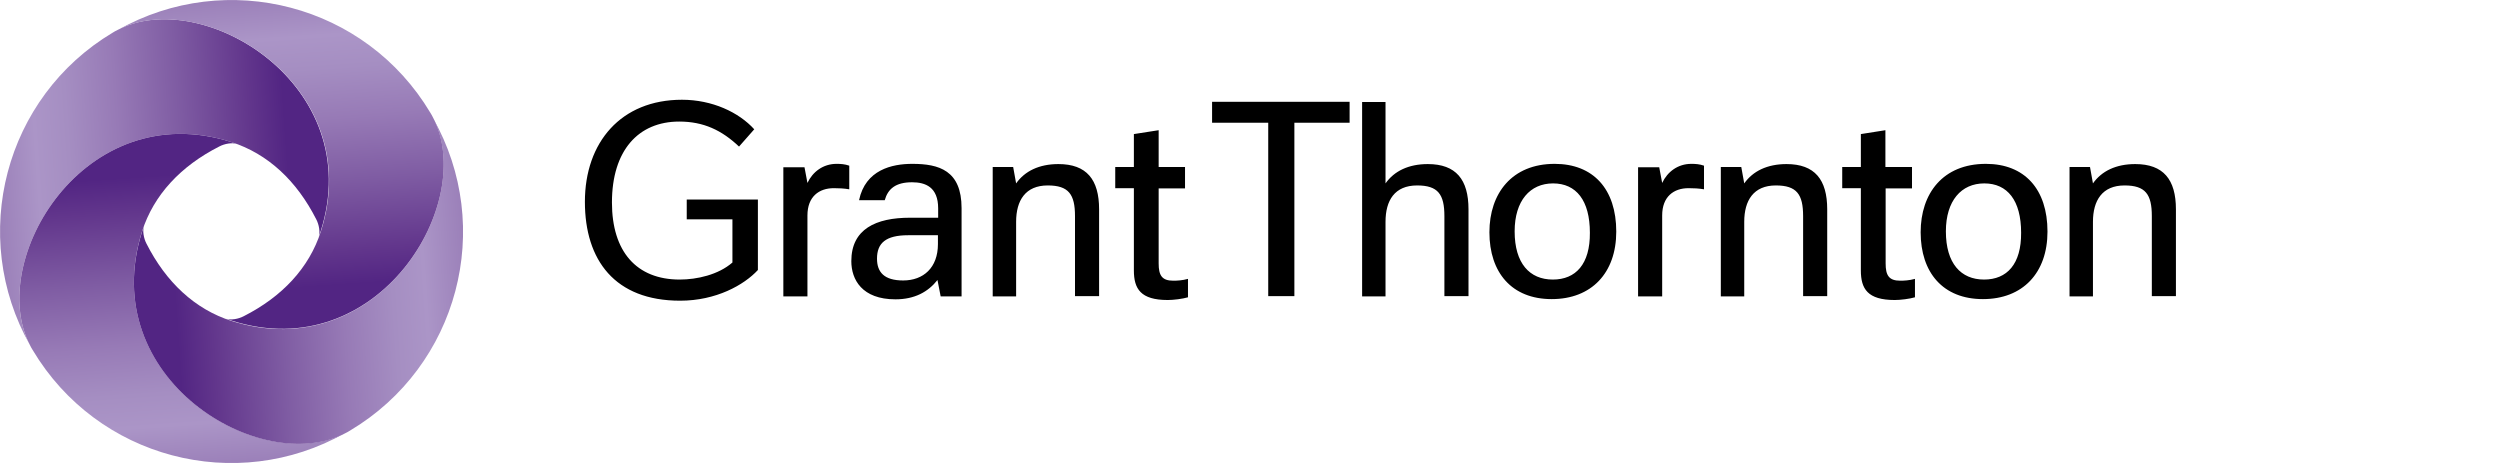 <?xml version="1.0" encoding="UTF-8"?>
<svg xmlns:xlink="http://www.w3.org/1999/xlink" xmlns="http://www.w3.org/2000/svg" width="216" height="40" viewBox="0 0 216 40" fill="none">
  <g clip-path="url(#clip0_1113_1387)" fill="none">
    <path d="M78.032 24.232C76.382 24.232 75.773 23.506 75.773 22.347C75.773 21.011 76.52 20.324 78.464 20.324H81.037V21.09C81.037 23.132 79.78 24.232 78.032 24.232ZM73.554 22.563C73.554 24.154 74.477 25.862 77.364 25.862C79.034 25.862 80.192 25.214 80.998 24.193L81.273 25.607H83.08V17.986C83.08 14.726 81.135 14.157 78.818 14.157C77.07 14.157 74.772 14.667 74.222 17.299H76.441C76.716 16.317 77.384 15.748 78.798 15.748C79.957 15.748 81.057 16.16 81.057 18.006V18.811H78.621C75.675 18.811 73.554 19.793 73.554 22.563ZM67.681 25.607H69.763V18.615C69.763 16.985 70.765 16.258 72.042 16.258C72.474 16.258 72.925 16.278 73.377 16.356V14.314C72.984 14.176 72.631 14.157 72.277 14.157C71.118 14.157 70.215 14.844 69.763 15.806L69.508 14.451H67.681V25.607ZM141.53 25.607H143.612V18.615C143.612 16.985 144.614 16.258 145.89 16.258C146.323 16.258 146.774 16.278 147.226 16.356V14.314C146.833 14.176 146.48 14.157 146.126 14.157C144.967 14.157 144.064 14.844 143.612 15.806L143.357 14.451H141.53V25.607ZM102.386 16.258V14.431H100.108V11.25L97.967 11.584V14.431H96.357V16.258H97.967V23.368C97.967 24.959 98.556 25.921 100.894 25.921C101.404 25.921 102.17 25.823 102.642 25.686V24.095C102.151 24.232 101.699 24.252 101.365 24.252C100.383 24.252 100.108 23.78 100.108 22.759V16.278H102.386V16.258ZM165.197 16.258V14.431H162.899V11.25L160.778 11.584V14.431H159.168V16.258H160.778V23.368C160.778 24.959 161.367 25.921 163.705 25.921C164.215 25.921 164.981 25.823 165.453 25.686V24.095C164.962 24.232 164.51 24.252 164.176 24.252C163.194 24.252 162.919 23.78 162.919 22.759V16.278H165.197V16.258ZM134.165 24.154C132.162 24.154 130.865 22.759 130.865 19.99C130.865 17.338 132.201 15.846 134.185 15.846C136.188 15.846 137.366 17.319 137.366 20.108C137.386 22.818 136.149 24.154 134.165 24.154ZM171.423 24.154C169.42 24.154 168.124 22.759 168.124 19.99C168.124 17.338 169.459 15.846 171.443 15.846C173.446 15.846 174.625 17.319 174.625 20.108C174.644 22.818 173.407 24.154 171.423 24.154ZM148.679 25.607H150.702V19.165C150.702 17.319 151.508 16.022 153.432 16.022C155.239 16.022 155.789 16.788 155.789 18.674V25.587H157.871V18.085C157.871 15.512 156.791 14.176 154.356 14.176C152.686 14.176 151.449 14.785 150.702 15.846L150.447 14.431H148.679V25.607ZM85.77 25.607H87.793V19.165C87.793 17.319 88.599 16.022 90.523 16.022C92.33 16.022 92.88 16.788 92.88 18.674V25.587H94.962V18.085C94.962 15.512 93.882 14.176 91.447 14.176C89.777 14.176 88.54 14.785 87.793 15.846L87.538 14.431H85.77V25.607ZM178.808 25.607H180.831V19.165C180.831 17.319 181.636 16.022 183.561 16.022C185.368 16.022 185.918 16.788 185.918 18.674V25.587H188V18.085C188 15.512 186.92 14.176 184.484 14.176C182.815 14.176 181.578 14.785 180.831 15.846L180.576 14.431H178.808V25.607ZM116.606 10.602V8.795H104.724V10.602H109.575V25.587H111.834V10.602H116.606ZM117.687 25.607H119.709V19.165C119.709 17.319 120.495 16.022 122.44 16.022C124.246 16.022 124.796 16.788 124.796 18.674V25.587H126.878V18.085C126.878 15.512 125.798 14.176 123.363 14.176C121.693 14.176 120.456 14.785 119.709 15.846V8.814H117.687V25.607ZM59.315 18.949H63.282V22.681C62.064 23.741 60.218 24.154 58.725 24.154C54.994 24.154 52.872 21.738 52.872 17.495C52.872 12.998 55.151 10.503 58.686 10.503C60.788 10.503 62.359 11.25 63.852 12.664L65.167 11.171C63.832 9.698 61.534 8.618 58.922 8.618C53.658 8.618 50.535 12.291 50.535 17.437C50.535 22.484 53.128 25.98 58.765 25.98C61.868 25.98 64.284 24.625 65.482 23.329V17.24H59.334V18.949H59.315ZM134.322 14.157C130.63 14.157 128.685 16.71 128.685 20.068C128.685 23.545 130.61 25.843 134.067 25.843C137.504 25.843 139.645 23.584 139.645 20.009C139.645 16.337 137.661 14.157 134.322 14.157ZM171.58 14.157C167.868 14.157 165.944 16.71 165.944 20.068C165.944 23.545 167.868 25.843 171.325 25.843C174.762 25.843 176.903 23.584 176.903 20.009C176.903 16.337 174.919 14.157 171.58 14.157Z" fill="black"></path>
    <path d="M19.989 12.275C23.14 13.286 25.633 15.614 27.326 18.954C27.561 19.401 27.679 20.059 27.538 20.459C27.585 20.294 27.655 20.153 27.702 19.988C31.747 7.29 17.426 -1.246 10.16 2.587C10.018 2.657 9.877 2.728 9.736 2.822C0.401 8.395 -2.727 20.388 2.588 29.818C-1.222 22.552 7.291 8.231 19.989 12.275Z" fill="url(&quot;#paint0_linear_1113_1387&quot;)"></path>
    <path d="M12.276 19.988C13.287 16.837 15.615 14.345 18.955 12.652C19.401 12.416 20.06 12.299 20.46 12.44C20.295 12.393 20.154 12.322 19.989 12.275C7.291 8.231 -1.222 22.552 2.588 29.818C2.658 29.959 2.729 30.1 2.823 30.241C8.396 39.6 20.389 42.751 29.819 37.413C22.552 41.223 8.232 32.71 12.276 19.988Z" fill="url(&quot;#paint1_linear_1113_1387&quot;)"></path>
    <path d="M19.99 27.725C16.839 26.714 14.346 24.386 12.653 21.047C12.418 20.6 12.3 19.941 12.441 19.541C12.395 19.706 12.324 19.847 12.277 20.012C8.232 32.71 22.553 41.246 29.82 37.437C29.961 37.366 30.102 37.296 30.243 37.202C39.602 31.628 42.753 19.636 37.415 10.206C41.225 17.449 32.712 31.77 19.99 27.725Z" fill="url(&quot;#paint2_linear_1113_1387&quot;)"></path>
    <path d="M27.726 19.988C26.715 23.139 24.387 25.632 21.048 27.325C20.601 27.56 19.943 27.678 19.543 27.537C19.707 27.584 19.849 27.654 20.013 27.701C32.712 31.746 41.248 17.425 37.415 10.159C37.344 10.018 37.273 9.877 37.179 9.736C31.606 0.4 19.613 -2.728 10.184 2.587C17.45 -1.223 31.771 7.29 27.726 19.988Z" fill="url(&quot;#paint3_linear_1113_1387&quot;)"></path>
  </g>
  <defs>
    <linearGradient id="paint0_linear_1113_1387" x1="28.366" y1="14.336" x2="-0.305" y2="16.341" gradientUnits="userSpaceOnUse">
      <stop stop-color="#522583"></stop>
      <stop offset="0.118" stop-color="#522583"></stop>
      <stop offset="0.121" stop-color="#522583"></stop>
      <stop offset="0.226" stop-color="#62368C"></stop>
      <stop offset="0.437" stop-color="#7F5CA3"></stop>
      <stop offset="0.623" stop-color="#977AB6"></stop>
      <stop offset="0.775" stop-color="#A58EC2"></stop>
      <stop offset="0.874" stop-color="#AB95C7"></stop>
      <stop offset="1" stop-color="#9B80B9"></stop>
    </linearGradient>
    <linearGradient id="paint1_linear_1113_1387" x1="14.337" y1="11.63" x2="16.341" y2="40.301" gradientUnits="userSpaceOnUse">
      <stop stop-color="#522583"></stop>
      <stop offset="0.118" stop-color="#522583"></stop>
      <stop offset="0.121" stop-color="#522583"></stop>
      <stop offset="0.226" stop-color="#62368C"></stop>
      <stop offset="0.437" stop-color="#7F5CA3"></stop>
      <stop offset="0.623" stop-color="#977AB6"></stop>
      <stop offset="0.775" stop-color="#A58EC2"></stop>
      <stop offset="0.874" stop-color="#AB95C7"></stop>
      <stop offset="1" stop-color="#9B80B9"></stop>
    </linearGradient>
    <linearGradient id="paint2_linear_1113_1387" x1="11.632" y1="25.66" x2="40.302" y2="23.655" gradientUnits="userSpaceOnUse">
      <stop stop-color="#522583"></stop>
      <stop offset="0.118" stop-color="#522583"></stop>
      <stop offset="0.121" stop-color="#522583"></stop>
      <stop offset="0.226" stop-color="#62368C"></stop>
      <stop offset="0.437" stop-color="#7F5CA3"></stop>
      <stop offset="0.623" stop-color="#977AB6"></stop>
      <stop offset="0.775" stop-color="#A58EC2"></stop>
      <stop offset="0.874" stop-color="#AB95C7"></stop>
      <stop offset="1" stop-color="#9B80B9"></stop>
    </linearGradient>
    <linearGradient id="paint3_linear_1113_1387" x1="25.661" y1="28.365" x2="23.656" y2="-0.305" gradientUnits="userSpaceOnUse">
      <stop stop-color="#522583"></stop>
      <stop offset="0.118" stop-color="#522583"></stop>
      <stop offset="0.121" stop-color="#522583"></stop>
      <stop offset="0.226" stop-color="#62368C"></stop>
      <stop offset="0.437" stop-color="#7F5CA3"></stop>
      <stop offset="0.623" stop-color="#977AB6"></stop>
      <stop offset="0.775" stop-color="#A58EC2"></stop>
      <stop offset="0.874" stop-color="#AB95C7"></stop>
      <stop offset="1" stop-color="#9B80B9"></stop>
    </linearGradient>
    <clipPath id="clip0_1113_1387">
      <rect width="215.121" height="40" fill="white"></rect>
    </clipPath>
    <linearGradient id="paint0_linear_1113_1387" x1="28.366" y1="14.336" x2="-0.305" y2="16.341" gradientUnits="userSpaceOnUse">
      <stop stop-color="#522583"></stop>
      <stop offset="0.118" stop-color="#522583"></stop>
      <stop offset="0.121" stop-color="#522583"></stop>
      <stop offset="0.226" stop-color="#62368C"></stop>
      <stop offset="0.437" stop-color="#7F5CA3"></stop>
      <stop offset="0.623" stop-color="#977AB6"></stop>
      <stop offset="0.775" stop-color="#A58EC2"></stop>
      <stop offset="0.874" stop-color="#AB95C7"></stop>
      <stop offset="1" stop-color="#9B80B9"></stop>
    </linearGradient>
    <linearGradient id="paint1_linear_1113_1387" x1="14.337" y1="11.63" x2="16.341" y2="40.301" gradientUnits="userSpaceOnUse">
      <stop stop-color="#522583"></stop>
      <stop offset="0.118" stop-color="#522583"></stop>
      <stop offset="0.121" stop-color="#522583"></stop>
      <stop offset="0.226" stop-color="#62368C"></stop>
      <stop offset="0.437" stop-color="#7F5CA3"></stop>
      <stop offset="0.623" stop-color="#977AB6"></stop>
      <stop offset="0.775" stop-color="#A58EC2"></stop>
      <stop offset="0.874" stop-color="#AB95C7"></stop>
      <stop offset="1" stop-color="#9B80B9"></stop>
    </linearGradient>
    <linearGradient id="paint2_linear_1113_1387" x1="11.632" y1="25.66" x2="40.302" y2="23.655" gradientUnits="userSpaceOnUse">
      <stop stop-color="#522583"></stop>
      <stop offset="0.118" stop-color="#522583"></stop>
      <stop offset="0.121" stop-color="#522583"></stop>
      <stop offset="0.226" stop-color="#62368C"></stop>
      <stop offset="0.437" stop-color="#7F5CA3"></stop>
      <stop offset="0.623" stop-color="#977AB6"></stop>
      <stop offset="0.775" stop-color="#A58EC2"></stop>
      <stop offset="0.874" stop-color="#AB95C7"></stop>
      <stop offset="1" stop-color="#9B80B9"></stop>
    </linearGradient>
    <linearGradient id="paint3_linear_1113_1387" x1="25.661" y1="28.365" x2="23.656" y2="-0.305" gradientUnits="userSpaceOnUse">
      <stop stop-color="#522583"></stop>
      <stop offset="0.118" stop-color="#522583"></stop>
      <stop offset="0.121" stop-color="#522583"></stop>
      <stop offset="0.226" stop-color="#62368C"></stop>
      <stop offset="0.437" stop-color="#7F5CA3"></stop>
      <stop offset="0.623" stop-color="#977AB6"></stop>
      <stop offset="0.775" stop-color="#A58EC2"></stop>
      <stop offset="0.874" stop-color="#AB95C7"></stop>
      <stop offset="1" stop-color="#9B80B9"></stop>
    </linearGradient>
  </defs>
</svg>
